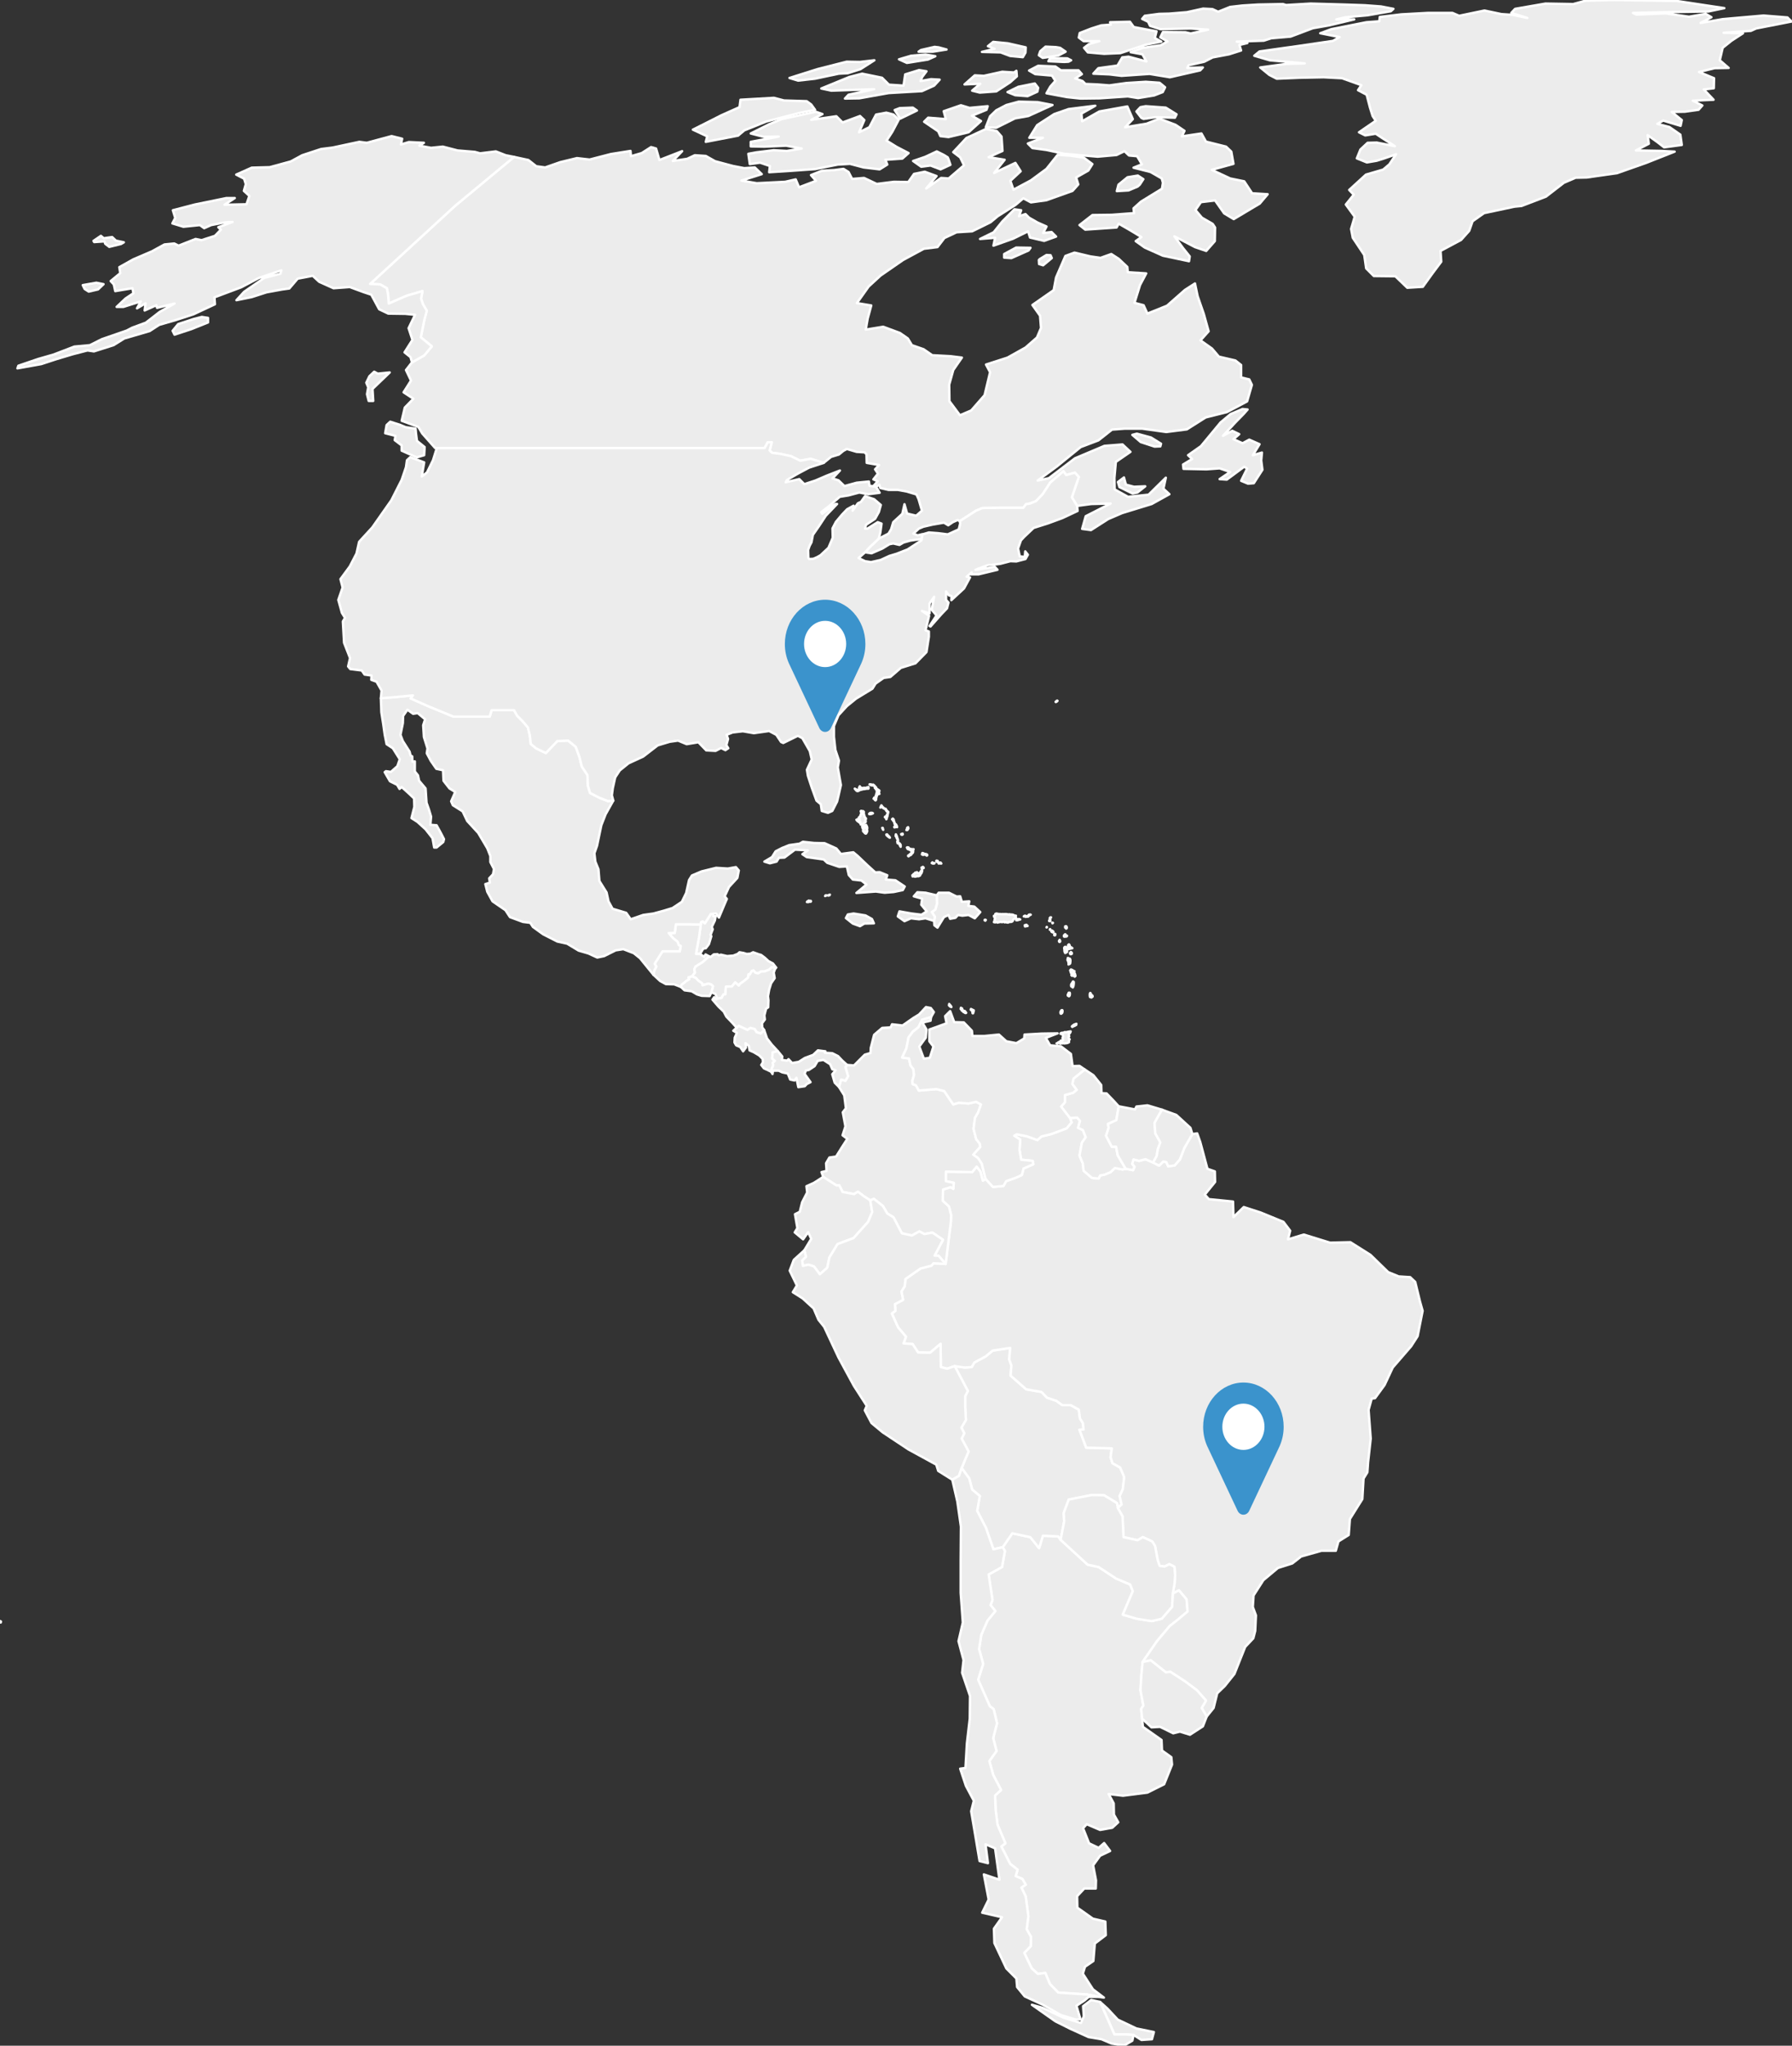 <?xml version="1.0" encoding="utf-8"?>
<!-- Generator: Adobe Illustrator 16.0.0, SVG Export Plug-In . SVG Version: 6.00 Build 0)  -->
<!DOCTYPE svg PUBLIC "-//W3C//DTD SVG 1.1//EN" "http://www.w3.org/Graphics/SVG/1.1/DTD/svg11.dtd">
<svg version="1.1" id="Layer_1" xmlns="http://www.w3.org/2000/svg" xmlns:xlink="http://www.w3.org/1999/xlink" x="0px" y="0px"
	 width="749.5px" height="855.2px" viewBox="0 0 749.5 855.2" enable-background="new 0 0 749.5 855.2" xml:space="preserve">
<rect x="0" y="0" width="749.5" height="855.2" fill="#333333" stroke="none"/>
<g>
	<g>
		<path fill="#ECECEC" stroke="#FFFFFF" stroke-linecap="round" stroke-linejoin="round" d="M474.1,850.7l-3-0.199h-5l-6-13.6
			l3.102,2.799l4.301,4.6l7.8,3.701l7.3,1.5l-0.8,3l-4.398,0.299L474.1,850.7z"/>
		<path fill="#ECECEC" stroke="#FFFFFF" stroke-linecap="round" stroke-linejoin="round" d="M443.6,643.7l11.302,10.398l4.601,1
			l7.3,4.803l5.899,2.5l1.101,2.799l-4.2,9.801l5.802,1.699l6.3,1l4.2-1l4.3-5l0.301-5.602l2.6-1.299l3.2,3.799l0.399,5.102
			l-4.199,3.5l-3.301,2.6l-5.3,6.301l-6,8.699l-0.5,5.201L477,706.6l1.199,6.4l-0.899,1.4l0.399,4.1l0.301,3.4l7.8,5.5l0.2,4.396
			l3.898,2.799l0.301,3.104l-3.301,8.201l-7,3.5l-10.199,1.299l-6-0.699l2.101,3.9l0.102,4.695l1.8,3.201l-2.5,2.299l-5.102,0.9
			l-5.6-2.4l-1.5,1.701l2.5,6.299l4,1.9l2.3-2l2.5,3.301l-4.2,2l-2.898,4l1.2,6.301l-0.102,3.398h-4.8l-3,3.201l0.1,4.799l6.5,4.602
			l5.2,1.199l0.2,5.699l-4.602,3.5l-0.601,7.301l-3.5,2.4l-0.899,2.898l4.199,6.5l4.602,3.5l-2.102-0.301l-4.898-1l-12.102-0.799
			l-3.5-3.6l-1.898-4.604l-3.102,0.4l-2.6-2.301l-3.101-6.5l2.698-2.801l0.102-3.898l-1.8-3.201l0.698-5.4l-1.1-8.299l-1.801-3.701
			l1.803-1.193l-1.4-2.4l-2.8-1.201l0.8-2.699l-3.1-2.398l-3.7-7.301l1.7-1.301l-3.301-7.801l-0.801-6.5l-0.199-5.699l2.5-2.301
			L415.398,742l-1.601-5.801l3-4.199l-1.399-5.4l1.602-6.199l-1.4-5.9l-1.6-1.201l-4.9-11.1l2.102-6.602l-1.7-6.197l0.898-5.9
			l2.602-6l3.3-4l-2-2.5l0.8-2.1l-1.6-10.701l5.6-3.102l1.2-6.697l-0.899-1.602l4-5.801l7.5,1.6l3.699,4.602l1.6-5.199l6.398,0.299
			L443.6,643.7z"/>
		<path fill="#ECECEC" stroke="#FFFFFF" stroke-linecap="round" stroke-linejoin="round" d="M292.8,398.8h-1.7l1.302-7.2l0.698-5.1
			l0.102-1l0.7-0.3l0.898,0.8l2.5-3.9l1.102-0.1l-0.102,1h1l-0.3,1.8l-1.301,2.7l0.398,1l-0.898,2.3l0.301,0.6l-1,3.3l-1.301,1.7
			l-1.102,0.197L292.8,398.8z"/>
		<path fill="#ECECEC" stroke="#FFFFFF" stroke-linecap="round" stroke-linejoin="round" d="M467.5,630.401l-0.301-2L461.8,625.1
			l-5.2-0.1l-9.6,1.9l-2.101,5.6l0.198,3.5l-1.5,7.699l-1-1.4L436.199,642l-1.602,5.199l-3.698-4.604l-7.5-1.6l-4,5.801l-3.899,0.9
			l-3.101-8.9l-3.7-7.201l1.101-6.195l-3.2-2.701l-1.198-4.604l-3.2-4.396l2.898-6.9l-2.898-5.398l1.101-2.199l-1.2-2.4L404,593.6
			l-0.3-5.398V583.6l1.101-2.1l-5.5-10.4l4.199,0.602l2.9-0.201l1.1-1.9l4.801-2.6l2.899-2.4l7.3-1.1l-0.399,4.801l0.899,2.5
			l-0.3,4.299l6.5,5.701l6.398,1.104l2.302,2.396l3.898,1.299l2.5,1.805h3.5l3.399,1.896l0.5,3.699l1.2,1.9l0.3,2.699l-1.699,0.1
			l2.8,7.5L465,605.5l-0.5,3.699l0.8,2.5l3.2,1.801l1.699,4l-0.602,5.1l-1.3,2.801l0.8,3.6L467.5,630.401z"/>
		<path fill="#ECECEC" stroke="#FFFFFF" stroke-linecap="round" stroke-linejoin="round" d="M470.8,488.6l3.102,0.602l0.6-1.4
			l-1-1.201l0.601-1.896l2.302,0.6l2.698-0.699l3.2,1.4l2.5,1.299l1.699-1.699l1.301,0.199l0.8,1.801l2.7-0.398l2.199-2.5
			l1.801-4.701l3.399-5.898l2-0.301l1.3,3.604l3,11.199l3.101,1.1l0.102,4.4l-4.3,5.301l1.698,1.896l10.102,1l0.2,6.5l4.3-4.199
			l7.101,2.303l9.5,3.896l2.8,3.699l-0.898,3.602l6.6-2l11,3.398l8.5-0.199l8.4,5.301l7.398,7.199l4.399,1.801l4.801,0.303l2.102,2
			l2,8.197l1.1,3.898l-2.1,10.602l-2.7,4.199l-7.7,8.9L579.1,579l-4,5.5L573.7,584.7l-1.3,4.701l0.897,12l-1.1,9.898l-0.301,4.199
			l-1.601,2.6l-0.5,8.602l-5.2,8.301l-0.5,6.699l-4.3,2.701l-1.101,3.898h-6l-8.5,2.4l-3.7,2.896l-6,1.9l-6.1,5.1l-4.102,6.4
			l-0.301,4.799l1.301,3.5l-0.301,6.5l-0.8,3.104l-3.399,3.6l-4.5,11.301l-4,5l-3.2,3.102l-1.5,6.1l-2.898,3.6l-2.102-3.6l1.802-3.1
			l-3.802-4.303l-4.8-3.6l-6.301-4.1L487.6,699.1l-6.3-5l-3.398,0.699l6-8.699l5.3-6.301l3.3-2.6l4.2-3.5l-0.4-5.102l-3.2-3.801
			l-2.601,1.301l0.7-3.697l0.3-3.803l-0.3-3.6l-2.102-1.1l-2,1l-2.101-0.301l-0.8-2.4l-1.102-5.9l-1.198-1.896l-3.9-1.803
			l-2.198,1.303l-5.898-1.305l-0.4-8.695l-2-3.5l1.601-1.4l-0.8-3.6l1.3-2.805l0.602-5.1l-1.7-4l-3.2-1.799l-0.8-2.5l0.5-3.701
			l-10.7-0.299l-2.8-7.5l1.7-0.1l-0.301-2.701l-1.199-1.9l-0.5-3.699l-3.4-1.896h-3.5l-2.5-1.805l-3.897-1.299l-2.302-2.396
			l-6.398-1.104l-6.5-5.701l0.3-4.299l-0.899-2.5l0.399-4.801l-7.3,1.1l-2.9,2.4l-4.8,2.6l-1.1,1.9l-2.9,0.201l-4.2-0.6l-3.199,1.1
			l-2.601-0.701l-0.1-9.699l-4.4,3.699l-5-0.1l-2.3-3.5l-3.8-0.299l1-2.803l-3.302-3.898l-2.601-5.799l1.5-1.102l-0.2-2.801
			l3.4-1.799l-0.7-3.5l1.399-2.201l0.301-3l6.3-4.4l4.601-1.197l0.802-1l5.1,0.299l2.2-17.602l0.1-2.799l-0.898-3.602l-2.602-2.398
			l0.102-4.701l3.199-1l1.102,0.701l0.199-2.5l-3.301-0.701v-4l11,0.201l1.899-2.301l1.601,2.1l1,3.803l1.102-0.803l3.1,3.4l4.4-0.4
			l1.1-2l4.2-1.5l2.399-1.1l0.699-2.699l4.102-1.801l-0.301-1.4l-4.801-0.5l-0.699-4.1l0.301-4.301l-2.5-1.602l1.1-0.6l4.103,0.799
			l4.5,1.602l1.698-1.5l4.102-1l6.398-2.398l2.102-2.5l-0.7-1.801l3-0.199l1.2,1.398l-0.8,2.898l2,0.9l1.198,3l-1.601,2.301
			l-1,5.398l1.399,3.301l0.301,3l3.5,3l2.8,0.301l0.601-1.301l1.802-0.301l2.6-1.1l1.8-1.701l3.2,0.602L470.8,488.6z"/>
		<path fill="#ECECEC" stroke="#FFFFFF" stroke-linecap="round" stroke-linejoin="round" d="M470.9,202.6l3.398,0.9l4.7-0.2
			l-3.301,2.6l-2,0.4l-5.5-2.7l-0.602-2.1l2.5-1.9L470.9,202.6z"/>
		<path fill="#ECECEC" stroke="#FFFFFF" stroke-linecap="round" stroke-linejoin="round" d="M485.3,186.6l-2.398,0.1l-5.802-1.9
			l-3.5-3l1.9-0.5l5.899,1.6l4.198,2.6L485.3,186.6z"/>
		<path fill="#ECECEC" stroke="#FFFFFF" stroke-linecap="round" stroke-linejoin="round" d="M177.4,190.3l-3.102,0.9l-6.3-2.8v-2.2
			l-2.9-2.2l0.302-1.8l-4.302-1.1l0.602-3.4l1.5-1.4l4.101,1.3l2.399,1l4.101,0.6l0.2,2.2l0.399,2.9l3.198,2.6L177.4,190.3z"/>
		<path fill="#ECECEC" stroke="#FFFFFF" stroke-linecap="round" stroke-linejoin="round" d="M516.5,176.8l-5,5.4l3.899-2.1
			l2.898,1.4l-2.398,2.1l3.8,1.7l2.801-1.5l4.3,1.9l-2.8,4.6l3.8-1.1l-0.3,3.3l0.5,3.9l-3.6,5.6l-2.4,0.2l-2.9-1.2l2.5-5.1
			l-1.198-0.8l-7.302,5.4l-3-0.2l4.4-3l-4.4-1.5l-5.5,0.4L495,196l-0.2-1.8l3.8-2.3l-1.698-1.6l5.398-3.8l8.2-9.9l4.199-3.5l5-2.1
			l2.101,0.2l-1.5,1.7L516.5,176.8z"/>
		<path fill="#ECECEC" stroke="#FFFFFF" stroke-linecap="round" stroke-linejoin="round" d="M156.5,155.4l1.5,0.8l5-0.5l-7.2,6.9
			l0.3,5H154.2l-0.699-2.8l0.5-2.9L153.2,160l1.301-2.7L156.5,155.4z"/>
		<path fill="#ECECEC" stroke="#FFFFFF" stroke-linecap="round" stroke-linejoin="round" d="M439.9,107.9l-3.602,3l-1.7-0.5
			l-0.1-1.7l0.399-0.4l2.8-1.7l1.7,0.1L439.9,107.9z"/>
		<path fill="#ECECEC" stroke="#FFFFFF" stroke-linecap="round" stroke-linejoin="round" d="M430.199,104.7L423,107.9l-3-0.2v-1.5
			l5-2.7l6,0.1L430.199,104.7z"/>
		<path fill="#ECECEC" stroke="#FFFFFF" stroke-linecap="round" stroke-linejoin="round" d="M427.1,87.9l-0.898,2.5l2.7-0.9l1.5,1.5
			l3.5,2l3.8,1.7l-1.399,2.7l3.5-0.4l1.899,1.9l-5,1.8l-5.899-1.4l-0.8-2.6l-6.301,3.1l-8.199,2.9l0.699-3.3l-6.3,0.5l5.698-2.8
			l3.602-4.5l5.101-5.1L427.1,87.9z"/>
		<path fill="#ECECEC" stroke="#FFFFFF" stroke-linecap="round" stroke-linejoin="round" d="M472,79.6l-4.9,0.3l0.7-2.7l3.8-3.1
			l4.302-0.7l2.3,1.5l-1.5,2.3l-0.9,0.8L472,79.6z"/>
		<path fill="#ECECEC" stroke="#FFFFFF" stroke-linecap="round" stroke-linejoin="round" d="M397.5,68.9l-4.101,1.9l-4.2-1.6
			l-3.899,0.5l-3.398-2.4l5-1.7l4.898-2.3l3,1.5l1.602,1l0.398,1L397.5,68.9z"/>
		<path fill="#ECECEC" stroke="#FFFFFF" stroke-linecap="round" stroke-linejoin="round" d="M450.5,211.5l-2.2-3.6l2.899-8.5
			l-1.602-1.8l-3.698,1l-1.102-1.6l-5.5,4.7l-3.2,4.9l-2.8,2.9l-2.5,1l-1.7,0.3l-1.1,1.5h-9.301l-7.801,0.1l-2.699,1.1l-6.801,4.4
			v-0.1l-0.898-0.4l-2,0.9l-1.9,1.3l-1.8-1.1l-4.7,0.8l-3.898,0.9L384.3,221l-2.3,2.1l1.8,0.7l1.7-0.4h0.3l-0.3,1.9l-4.801,0.7
			l-2.8,0.8l-1.7,1l-2.602-0.6l-1.6,0.3l-2.9,1.8l-4.6,2l-2.7-0.4l2-2.2l3.7-3.5l4.1-2.1l1.102-1.8l0.898-3l3.802-3.5l0.898-4
			l1.102,3.9l3.8,0.9l2.398-2.1l-1.398-4.8l-0.899-2l-4-1.2l-3.8-0.7h-3.9L368.2,204l-0.399-1.4l-1.398,0.9l-1.2-0.2l1.898-2.1
			l-1.8-0.8l1.899-2.4l-1.2-1.8l1.699-1.8l-5.199-0.9l-0.102-3.6l-0.801-0.8l-3.3-0.2l-4.101-1.2l-1.5,0.8l-1.8,1.5l-3.302,1
			l-3.1,2.5l-5.4-1.7l-4.398,0.8l-3.899-1.9l-4.601-1l-3.3-0.4l-1-1l0.898-3.4h-1.7l-1.3,2.4h-10.2h-17h-16.8h-14.898h-14.802
			h-14.698h-15.102h-4.8h-14.7h-14.101H182l-5.4-6.1l-1.6-2.7l-7-2.6l1.3-5.5l3.602-3.7L168.8,164l3.102-4.9l-2.102-4.4l2.5-3.2
			l5.102-2.9l3.198-3.8L176,141l1.399-6.9l1.101-4.2l-1.601-2.7l-0.802-2.4l0.602-3.1l-6.5,1.9l-7.602,3.3l-0.3-3.8l-0.5-2.6
			l-2.8-1.6l-4.2-0.2L190.4,86L215,65.6l6,1.3l3.3,2.6L228,70l6.3-2.2l7-1.7l5.3,0.6l8.9-2.3l8.199-1.3l0.2,2.2l4.5-1.3l3.898-2.5
			l2.102,0.6l1.398,4.8l9.5-3.7l-3.898,4.1l6-0.9l3.198-1.5l4.602,0.3l3.898,2.2l7.5,2l4.7,0.9l4.399-0.3l2.898,2.8l-8.5,2.7
			l6.4,1.1L328.4,76l4.398-1l1.399,3.3l7.101-2.7l-2.101-2.4l4.5-1.8l5.2-0.3l3.898-0.5l2.102,1.3l1.5,2.9l5-0.4l5.3,2.5l7.2-0.9
			l6,0.1l2.398-3.4l4.5-0.9l4.899,1.8l-4.3,5.2l6.198-4.4l3.2,0.2l6.399-5.5l-1.602-3.3l-2.898-2.2l5.5-5.9l8.199-3.8l4.5,0.9l2,2.3
			l0.399,6l-5.8,2.6l6.699,1.1l-4.399,5.5l8.899-4.2l2.199,3.5l-4.301,4l1.301,3.7l7.301-3.9l6.5-4.8l4.699-5.9l5.5,0.4l5.399,0.8
			l3.601,2.7l-1.699,2.7l-5.102,2.9l0.9,2.9l-2.4,2.7l-10.898,3.9l-6.5,0.9L428,82.9l-3.301,2.8l-7.399,4.7l-3,2.5l-7.7,3.8
			l-6.5,0.4l-5.1,2.4l-2.9,3.8L386.4,104l-8.7,4.7l-9.399,6.5l-5,4.6l-4.898,6.9l6,1l-1.5,5.5l-0.801,4.6l7.301-1.2l7,2.6l3.3,2.3
			l1.7,2.8l4.898,1.7l3.602,2.5l7.601,0.4l4.8,0.6l-3.601,5.2L397,160.8l0.1,6.9l4.4,5.9l4.699-2l5.601-6.4l2.3-9.6l-1.698-3.2
			l9-2.9l7.5-4.2l4.8-4.2l1.7-4L435,132l-3.2-4.5l8.899-6.2l1-5.3l3.898-9l3.802-1.4l6.698,1.6l4.2,0.6l4.5-1.6l3.102,2l3.601,3.4
			l0.199,2.2l7.7,0.5l-2.602,4.9l-2.3,7.4l3.8,1l1.602,3.5l8.198-3.3l7.5-6.6l4.2-2.7l1.102,5.3l2.601,7.5l2,7.2l-3.4,3.8l4.802,3.4
			l2.898,3.4l6.899,1.6l2.398,1.9v5.2l3.4,0.8l1.1,2.3l-2,6.9l-4.3,2.3l-4.2,2.2l-8.8,2.2l-7.898,5l-8.602,1.1l-10.101-1.4h-7.301
			l-5.301,0.4l-5.699,4.5L452,186.9l-10.101,8.2L434,200.9l4.699-1l10.898-8.3l12.302-5.2l7.601-0.6l3.3,3.1l-6.101,4.2l-0.602,6.7
			l0.102,4.8l5.601,3.1l8.602-0.9l7.198-7.1l-1,4.6l2.5,2.3l-7.398,4.1l-12.399,3.8l-5.8,2.5l-7.2,4.6l-3.7-0.5l1.5-5.3l10.4-5.3
			l-8.101,0.2L450.5,211.5z"/>
		<path fill="#ECECEC" stroke="#FFFFFF" stroke-linecap="round" stroke-linejoin="round" d="M344,47.7l-4.7,2.4l10.5-1.5l2.602,2.6
			l7.3-2.7l1.801,1.7l-2.2,5.1l4.3-2.1l2.802-5.3l4.3-0.8l3,0.8l2.2,2.1l-2.7,5.1l-2.399,3.7l4.2,2.6l5,2.6l-2.601,2.3l-7.102,0.5
			l0.8,2l-3.198,2l-6.7-0.8l-5.699-1.5l-5.101,0.3l-9.5,1.9l-11.302,0.8l-7.898,0.5L322,69.4l-4.1-1.4l-4.302,0.6l-0.6-4.3l3.3-0.6
			l7.3-0.9l5.5,0.3l6.2-1l-6.5-1.2l-9.101,0.4L314,61.2v-1.9l11.699-2.2l-6.3,0.1L314,55.8l7.8-3.9l5.2-2.1l14.199-3.1L344,47.7z"/>
		<path fill="#ECECEC" stroke="#FFFFFF" stroke-linecap="round" stroke-linejoin="round" d="M383.5,46.2l-7,3.4l-2.301-3.6
			l2.101-0.8l5.5-0.2L383.5,46.2z"/>
		<path fill="#ECECEC" stroke="#FFFFFF" stroke-linecap="round" stroke-linejoin="round" d="M492.1,47.8l-0.698,1.4l-4.102-0.1
			l-4.101-0.1l-4.899,0.7l-0.898-0.4l-2.102-2.7l1.7-1.8l2.199-0.4l8.398,0.6L492.1,47.8z"/>
		<path fill="#ECECEC" stroke="#FFFFFF" stroke-linecap="round" stroke-linejoin="round" d="M452.3,47.5l0.3,3.2l7.2-4.1l11.7-2.1
			l2.3,5.3l-3.2,3.4l9-1.5l5.302-2.1l6.8,2.6l3.7,2.5L494.3,57l8.2-1.2l1.899,3.4l8.398,2.1l2.2,2.1l0.898,5.1l-9.101,2.5l7.7,3.6
			l5.898,1.2l3.301,5l6.5,0.4l-3.301,3.9L516,91.6l-4-2.4l-3.801-5.4l-5.899,0.7l-2.3,3.3l2.699,3.2l4.5,2.6l1,1.5l-0.102,5.7
			l-3.6,4.1l-4.7-1.6l-8.601-4.5l3.601,4.9l2.8,3.5l-0.3,2l-10.898-2.3l-7.602-3.4l-3.8-2.7l2.398-1.7l-4.801-2.9l-4.699-2.7
			L467,95.1L453.9,96l-2.399-1.9l5.399-4.2l8.1-0.1l9.3-0.7l-0.2-2l3.102-2.8l8.8-5.4l0.399-2.5l-0.5-1.8l-4.7-2.7l-7.102-1.8
			l3.5-1.4l-2-3.4L472.2,65l-1.899-1.8l-3.3,1.6l-7.9,0.7l-14-1.2l-7.398-1.6l-5.899-0.8l-1.898-1.9l6.3-2.4H430.5l3.3-5.3
			l7.102-4.6l6-2.1l11.198-1.4L452.3,47.5z"/>
		<path fill="#ECECEC" stroke="#FFFFFF" stroke-linecap="round" stroke-linejoin="round" d="M401.9,44l3.601,1.1l7.6-0.7l-0.5,1.5
			l-6.1,2.5l3.8,2.2l-5.2,4.7l-8.398,2l-3.399-0.4l-0.898-2l-5.899-4l1.699-1.7l7.399,0.6l-0.899-3.3L401.9,44z"/>
		<path fill="#ECECEC" stroke="#FFFFFF" stroke-linecap="round" stroke-linejoin="round" d="M424.5,49.5l-7.801,3.9l-4.399-0.2
			l1.8-4.6l2.602-2.5l4.2-2.2l5.198-1.4l7.9,0.2l6.199,1.2l-10.102,4.6L424.5,49.5z"/>
		<path fill="#ECECEC" stroke="#FFFFFF" stroke-linecap="round" stroke-linejoin="round" d="M308.699,56.7l-13.5,2.6L295.8,57
			l-6-2.8l4.399-2.2l7.5-3.8l7.601-3.4l0.399-3.1l14-0.8l4.2,1.1l9.5,0.3l1.898,1.4l1.602,2.2l-6.5,1.3L320.5,50.8l-9.2,3.7
			L308.699,56.7z"/>
		<path fill="#ECECEC" stroke="#FFFFFF" stroke-linecap="round" stroke-linejoin="round" d="M433.9,38.3l-4.102,1.9l-5.2-0.4
			l-3.198-1.3l4.5-2.2l6.898-1.4l1.399,1.8L433.9,38.3z"/>
		<path fill="#ECECEC" stroke="#FFFFFF" stroke-linecap="round" stroke-linejoin="round" d="M425.1,29.6l0.2,2.3l-2.8,2.5
			l-5.801,3.8l-6.899,0.5l-3.2-0.8L410,35l-6.601,0.3l4.3-3.8l3.801,0.2l7.699-1.7l4.898,0.3L425.1,29.6z"/>
		<path fill="#ECECEC" stroke="#FFFFFF" stroke-linecap="round" stroke-linejoin="round" d="M385.699,32.2L385,33.9l4.399-0.8
			L393,33.3l-2.301,2.5l-5.102,2.3l-13.898,0.8l-12.3,2.2l-6,0.1l1.5-1.6l10.698-2.3l-17.898,0.6L343.5,37l11.699-4.8l5.398-1.4
			l8.302,1.7l2.898,2.9l6.102,0.4l0.698-4.7l5.802-1.8l3.101,0.5L385.699,32.2z"/>
		<path fill="#ECECEC" stroke="#FFFFFF" stroke-linecap="round" stroke-linejoin="round" d="M441.4,27.8l2.3,1.6h7.398l1.4,1.6
			l-2.801,1.8l3.101,1.1l1.2,1.2l4.899,0.2L464,35.7l7.1-1l8.102-0.5l5.8,0.4l2.3,1.9l-1,2l-3.601,1.4L476,41l-4.301-0.7l-11.8,0.8
			l-8,0.1l-5.602-0.6l-8.601-1.6l1.601-2.8l2.102-2.4L440,31.6l-7-0.6l-2.601-1.5l3.8-2L441.4,27.8z"/>
		<path fill="#ECECEC" stroke="#FFFFFF" stroke-linecap="round" stroke-linejoin="round" d="M365.699,25.2l-5.8,3.7l-5.302,1.7
			l-3.8,0.2l-9.898,2.1l-7.102,0.8l-3.601-1.1l11.699-3.7l12.199-3.1l5.5,0.1L365.699,25.2z"/>
		<path fill="#ECECEC" stroke="#FFFFFF" stroke-linecap="round" stroke-linejoin="round" d="M446.9,25.8l-1.802,0.1l-6.6-0.3
			l0.699-1.3l7.2,0.1L448,25.2L446.9,25.8z"/>
		<path fill="#ECECEC" stroke="#FFFFFF" stroke-linecap="round" stroke-linejoin="round" d="M388.1,24.9l-8.8,1.4l-3.3-1.5l5.1-1.5
			l6-0.5l4.102,0.7L388.1,24.9z"/>
		<path fill="#ECECEC" stroke="#FFFFFF" stroke-linecap="round" stroke-linejoin="round" d="M395.9,20.7l-5.7,0.9h-6l1-0.7l5.7-1.3
			l1.698,0.2L395.9,20.7z"/>
		<path fill="#ECECEC" stroke="#FFFFFF" stroke-linecap="round" stroke-linejoin="round" d="M442.699,23.2l-6.602,1l-1.6-1.1
			l0.6-1.7l2.2-1.9l4.399,0.2l1.699,0.3l2.301,1.6L442.699,23.2z"/>
		<path fill="#ECECEC" stroke="#FFFFFF" stroke-linecap="round" stroke-linejoin="round" d="M428.9,22l-1.102,1.9l-5.3-0.5l-4-1.5
			l-7.801-0.2L416,20.4l-2.801-1.1l2.2-1.8l6.101,0.6l7.5,1.7L428.9,22z"/>
		<path fill="#ECECEC" stroke="#FFFFFF" stroke-linecap="round" stroke-linejoin="round" d="M483,15.9l2.699,1.5l-6.5,1.3
			l-10.602,3.5l-6.8,0.3l-6.8-0.6L453.4,20l2.101-1.6l4.3-1.2H453.2l-2-1.5l0.398-1.9l4.9-1.9l4.1-1.3l4-0.3l-0.3-1l8.3-0.2
			l1.602,2.2l4.7,0.9l4.8,0.9L483,15.9z"/>
		<path fill="#ECECEC" stroke="#FFFFFF" stroke-linecap="round" stroke-linejoin="round" d="M562.199,1.9l8.7,0.3l6.698,0.5l5.2,1
			l-1.101,1l-9.801,1.7l-9,0.8l-4,0.9h7.5l-10.5,2.5l-6.801,1.2l-9.3,3.5l-8.101,0.7l-3.102,1l-11.3,0.4l4.399,0.6l-3.301,0.8
			l0.699,2.3l-5,1.6l-6.898,1.3l-3.5,1.8l-6.602,1.5l-0.5,1.1l6.5-0.2l-1.1,1.2l-12.7,2.9l-8.5-1.4l-11.7,0.8l-5-0.6l-6.8-0.3
			l2.101-2.3l8-1.1l2-3.4L472,23.7l7.5,2l-1.7-3l-4.898-0.9l5-1.8l7.601-1.1l2.8-1.6l-3-1.7l1.102-2.2l9.398,0.1L498,14l7.3-1.6
			l-7.3-0.5l-12.6,0.3l-4.4-1.4l-0.801-1.7l-2.5-1.2l1.101-1.3l6-0.8l4.2-0.1l7.399-0.6l6.8-1.5l3.898,0.2l2.4,1.1l5-2l5.199-0.6
			l6.5-0.4l10.398-0.2l1.301,0.4l10.301-0.6l7,0.2L562.199,1.9z"/>
		<path fill="#ECECEC" stroke="#FFFFFF" stroke-linecap="round" stroke-linejoin="round" d="M389.4,425.2l-3.7,1.1L384.1,429.5
			l-2.3,1.799l-1.8,2.4l-0.9,4.6l-1.8,3.801l2.899,0.4l0.601,2.9l1.2,1.5l0.3,2.5l-0.7,2.396l0.102,1.4l1.398,0.5l1.2,2.199
			l7.3-0.602l3.302,0.801l3.8,5.602L401,461l4.1,0.299l3.2-0.699l2,1.102l-1.2,3.398l-1.3,2.199l-0.601,4.602l1.101,4.301l1.5,1.898
			l0.2,1.4l-2.9,3.199l2,1.396l1.5,2.305l1.602,6.396l-1.102,0.799l-1-3.799l-1.6-2.1l-1.9,2.299l-11-0.199v4l3.302,0.699l-0.2,2.5
			l-1.102-0.699l-3.198,1l-0.102,4.699l2.602,2.4l0.898,3.6l-0.101,2.801l-2.199,17.604l-2.9-3.4l-1.698-0.1l3.5-6.604l-4.4-3
			l-3.4,0.604l-2.101-1.104l-3.102,1.699l-4.198-0.9l-3.5-6.697l-2.602-1.602l-1.8-3.1l-3.8-3l-1.5,0.6l-2.4-1.5l-2.8-2.1l-1.601,1
			l-4.8-0.9L351,495.5l-1.102,0.1l-5.601-3.6l-0.7-2l2.102-0.5l-0.199-3.201l1.398-2.398l2.801-0.4l2.5-4l2.199-3.4l-2-1.5
			l1.199-3.695l-1.1-5.9l1.3-1.701l-0.7-5.398l-2.199-3.5l0.899-3.102l1.8,0.5l1.102-1.898l-1.102-3.801l0.7-0.898l2.899,0.199
			l4.5-4.5l2.398-0.699l0.102-2.102l1.398-5.5l3.4-2.898l3.5-0.201l0.6-1.299l4.4,0.5l4.6-3.201l2.302-1.399l2.898-3.101l2,0.4
			l1.3,1.698L389.4,425.2z"/>
		<path fill="#ECECEC" stroke="#FFFFFF" stroke-linecap="round" stroke-linejoin="round" d="M319.6,430.6l1.2,3.5l2,2.602l2.5,2.699
			l-2.2,0.6l-0.1,2.6l1.1,0.9l-0.898,0.801l0.2,1.104l-0.602,1.299l-0.3,1.301l-3-1.4l-1.1-1.402l0.698-1.102L319,442.7l-1.5-1.5
			l-2.2-1.299l-1.8-0.803l-0.301-1.898l-1.399-1.1l0.2,1.801l-1.2,1.6l-1.2-1.799L307.9,437l-0.7-1.199l0.101-2l0.899-2l-1.5-0.898
			l1.398-1.303l0.9-0.799l3.6,1.699l1.302-0.799l1.8,0.5l0.801,1.299l1.699,0.5L319.6,430.6z"/>
		<path fill="#ECECEC" stroke="#FFFFFF" stroke-linecap="round" stroke-linejoin="round" d="M349.8,354.7l1.899,2.3l5.2-0.7l1.8,1.5
			l4.2,4l3.198,2.9l1.802-0.1l3.198,1.3l-0.6,1.8l4,0.3l3.898,2.6l-0.801,1.5l-3.8,0.8l-3.8,0.3l-3.7-0.5l-8.101,0.6l4.199-3.5
			l-2.101-1.7l-3.601-0.4L355,365.8l-0.801-3.6L351,362.4l-5-1.7l-1.5-1.4l-7.101-1l-1.802-1.2l2.302-1.6l-5.399-0.3l-4.4,3.3
			l-2.3,0.1l-1,1.6l-2.8,0.7l-2.301-0.7l3.2-1.9l1.5-2.4l2.698-1.4l3-1.2l4.302-0.6l1.398-0.8l4.7,0.5l4.398,0.1L349.8,354.7z"/>
		<path fill="#ECECEC" stroke="#FFFFFF" stroke-linecap="round" stroke-linejoin="round" d="M390.699,385l0.301-1.8l-1.301-1.9
			l1.5-1.1l0.7-2.5l-0.102-3.4l0.8-1.1h4.302l3.198,1.6l1.5-0.1l0.7,2.3l3.102-0.2L405,378.7l2.5,0.3l2.5,2.3l-2.301,2.6l-2.602-1.4
			l-2.6,0.3l-1.801-0.3l-1.102,1.2l-2.199,0.4l-0.699-1.6l-1.899,0.9l-2.7,4.4l-1.3-1L390.699,385z"/>
		<path fill="#ECECEC" stroke="#FFFFFF" stroke-linecap="round" stroke-linejoin="round" d="M364,501.799l0.8,4.9l-1.7,4.1
			L357,517.6l-6.7,2.5l-3.398,5.602L346,530l-3.1,2.701l-2.5-3.301l-2.302-0.699l-2.3,0.5l-0.3-2.301l1.6-1.5l-0.698-2.699
			l2.898-4.801L338,515.1l-2.101,3l-3.5-2.898l1.101-1.801l-1-5.801l2-1l1-4l2.1-4.1l-0.3-2.6l3.102-1.4l3.898-2.5l5.602,3.6
			l1.1-0.1l1.4,2.799l4.8,0.9l1.601-1l2.8,2.1L364,501.799z"/>
		<path fill="#ECECEC" stroke="#FFFFFF" stroke-linecap="round" stroke-linejoin="round" d="M701.3,0.4l19.899,3L714.5,4.8l-13,0.2
			L683,5.4l1.399,0.7l12.3-0.5l9.7,1.4l7-1.2l2.398,1.4l-4.5,2.4l9.2-1.6l17.1-1.5l10,0.8l1.7,1.7l-14.8,2.9l-2.2,1l-11.398,0.8
			L729,13.9l-4.9,3.2l-3.6,2.9l-1.2,5.2l3.7,3.2l-5.9,0.1l-6.5,1.6l6.302,2.6l-0.102,4.2l-4.2,0.5l4.102,4.3l-8.7,0.4l4,2l-1.6,1.8
			l-5.7,0.8l-5.5,0.1l4.2,3.4l-0.5,2.4l-7.302-2.2l-2.398,1.4l5,1.3l4.601,3.2l0.602,4.3l-7.4,1l-2.699-2.1l-4.2-3l0.5,3.6
			l-5.398,2.8l10.7,0.2l5.5,0.3l-11.9,4.7l-12.2,4.3L663.6,74.2l-4.601,0.1l-4.899,2.1l-7.5,5.8L636.4,86.1l-3,0.3l-6.102,1.3
			l-6.6,1.4l-4.801,3.4l-1.399,4l-3.399,3.8l-8.601,4.6l0.3,4.5l-3.6,4.8l-4.102,5.7l-6.5,0.4l-5-4.8l-9-0.1l-3.199-3.2l-0.801-5.6
			l-4.8-7.2l-0.7-3.7l1.5-5.1l-3.699-5.1l3.301-4.1l-1.9-2l7-6.4l7.2-2.1l2.601-2.2l2.801-4.2l-5.5,1.9l-2.602,0.8l-4.1,0.7
			l-4.2-1.7l1.5-3.7l3-2.8l3.8-0.1l7.602,1.5l-5.301-3.4l-2.699-1.8l-4.4,0.7l-2.601-1.3l7-4.8l-1.301-2l-1.101-3.5l-1.399-5.4
			l-3.601-1.9l1.398-2.1l-8.1-2.9l-7.7-0.4l-10.101,0.2l-9.5,0.4l-3.102-1.6l-3.8-3.1l11-1.5l7.602-0.2l-14.602-1.3l-6.5-1.9
			l2.2-1.8l15.699-2.2l15-2.2l2.801-1.6l-8.101-1.6l4.601-1.7l14.699-2.9l5.398-0.4l0.2-1.8l9-1.1l11-0.6h10.4l2.8,1.2l10.6-2.2
			l7.102,1.5l4.601,0.3l6.2,1.3l-6.7-2.1l1.602-1.7l12.698-2.2l11.602,0.2l5.101-1.4l11.9-0.3L701.3,0.4z"/>
		<path fill="#ECECEC" stroke="#FFFFFF" stroke-linecap="round" stroke-linejoin="round" d="M293.1,386.5l-0.698,5.1l-1.302,7.2h1.7
			l1.7,1.2l0.6-1l1.5,0.8l-2.8,2.5l-2.898,1.8l-0.5,1.2l0.3,1.3l-1.3,1.603L288,408.6l0.3,0.803l-1.2,0.697l-2,1.603l-0.3,0.897
			l-2.8-1.1l-3.5-0.1l-2.4-1.303l-2.8-2.6l0.399-1.9l0.801-1.5l-0.7-1.197l3.3-5.2h7.2l0.399-2.2l-0.8-0.4l-0.5-1.398l-1.899-1.5
			l-1.801-2.1l2.5-0.1l0.5-3.6h5.2L293.1,386.5z"/>
		<path fill="#ECECEC" stroke="#FFFFFF" stroke-linecap="round" stroke-linejoin="round" d="M467.9,462.5l-1,5.799l-3.5,1.602
			l0.3,1.5l-1.102,3.398l2.4,4.602h1.8l0.7,3.6l3.3,5.6l-1.3,0.305l-3.2-0.604L464.5,490l-2.601,1.1l-1.802,0.303l-0.6,1.299
			l-2.801-0.299l-3.5-3l-0.301-3L451.5,483.1l1-5.398l1.6-2.301l-1.198-3l-2-0.9l0.8-2.9l-1.2-1.398l-3,0.201l-3.7-4.805
			l1.602-1.799v-3l3.5-1l1.398-1.201l-1.8-2.396l0.5-2.299l4.699-3.805l3.601,2.4l3.3,4.1l0.102,3.4l2.101,0.1l3,3.104L467.9,462.5z
			"/>
		<path fill="#ECECEC" stroke="#FFFFFF" stroke-linecap="round" stroke-linejoin="round" d="M324.6,404.5l-1.898-0.1l-0.9,0.898
			l-2,0.8h-1.4l-1.302,0.803l-1.101-0.2l-0.899-1l-0.601,0.2l-0.899,1.5l-0.5-0.103l-0.198,1.4l-2.102,1.7l-1.2,0.8l-0.601,0.8
			l-1.5-1.3l-1.399,1.7h-1.199l-1.301,0.1l-0.199,3.2h-0.801l-0.8,1.5l-1.801,0.3l-0.8-2l-1.7-0.6l0.7-2.603l-0.7-0.7L296.3,411.2
			l-2.5,0.7l-0.101-0.803l-1.602-1.1l-1.101-1.2l-1.602-0.6l1.302-1.603l-0.302-1.3l0.5-1.2l2.9-1.8l2.8-2.5l0.602,0.3l1.3-1.1
			l1.601-0.102l0.5,0.5l0.899-0.301l2.601,0.603l2.602-0.2l1.8-0.7l0.801-0.7l1.699,0.301l1.301,0.399l1.5-0.1l1.199-0.603l2.5,0.9
			l0.801,0.2l1.601,1.198l1.5,1.399l1.899,1L324.6,404.5z"/>
		<path fill="#ECECEC" stroke="#FFFFFF" stroke-linecap="round" stroke-linejoin="round" d="M391.8,374.3l0.102,3.4l-0.7,2.5
			l-1.5,1.1l1.3,1.9l-0.3,1.8l-3.602-1.1l-2.698,0.4l-3.4-0.4l-2.699,1.2l-2.801-2l0.7-2.1l5.101,0.9l4.102,0.5l2.198-1.4l-2.3-2.8
			l0.399-2.5l-3.5-1l1.5-1.7l3.398,0.2L391.8,374.3z"/>
		<path fill="#ECECEC" stroke="#FFFFFF" stroke-linecap="round" stroke-linejoin="round" d="M361.5,386.1l-1.801,1.1l-3-1.1
			l-2.899-2.3l0.8-1.5l2.4-0.4l1.3,0.2l3.7,0.6l2.699,1.5l0.801,1.8L361.5,386.1z"/>
		<path fill="#ECECEC" stroke="#FFFFFF" stroke-linecap="round" stroke-linejoin="round" d="M254.3,334.9l2.2-0.2l-3.2,5.7l-1.8,4.6
			l-1.801,8.6l-1.102,3.1l0.4,3.5l1.3,3.2l0.399,4.9l3,4.8l0.8,3.7l1.7,3.1l5.699,1.7l1.899,2.7l5.2-1.8l4.3-0.6l4.399-1.2
			l3.601-1.1l3.899-2.6l1.8-3.7l1.2-5.4l1.198-1.9l4-1.7l6.103-1.5l4.897,0.3l3.4-0.6l1.2,1.4L308.4,367l-3.5,3.8l-1.802,3.9
			l0.9,1.1l-1.2,2.8l-2.101,5l-1.2-1.7l-1.1,0.1l-1.102,0.1l-2.5,3.9l-0.898-0.8l-0.7,0.3l-0.102,1l-5.2-0.1h-5.198l-0.5,3.6
			l-2.5,0.1l1.8,2.1l1.898,1.5l0.5,1.398l0.802,0.4l-0.399,2.2h-7.2l-3.3,5.2l0.699,1.197l-0.8,1.5l-0.399,1.9l-5.601-6.9
			l-2.602-2.1l-4.398-1.7l-3.2,0.5l-4.8,2.4l-2.899,0.6l-3.7-1.7l-4.101-1.197l-4.8-2.9l-4.102-0.9l-5.898-3l-4.302-3.1l-1.1-1.7
			l-3.101-0.4l-5.399-2l-1.9-2.9l-5.398-3.7l-2.199-4l-0.801-3.2l1.898-0.6l-0.3-1.8l1.602-1.7l0.398-2.2l-1.5-2.9v-2.5l-1.3-3.3
			l-3.801-6.4l-4.601-5l-1.899-4l-4.101-2.6l-0.699-1.6l1.699-3.9l-2.399-1.5l-2.5-3.2L185.3,322l-2.801-0.6l-2.3-3.3l-1.7-3.2
			l0.301-2l-1.5-4.8l-0.301-4.9l0.801-2.5l-3.101-2.6l-1.899,0.3l-2.398-1.7l-1.802,2.6l-0.101,3l-1,4.9l1,2.6l2.801,4.4l0.399,1.6
			l0.7,0.4l0.1,2.2l1-0.1v4.2l1.301,1.6l0.5,2.3l2.699,3.2l0.4,6l1,2.8l0.898,3l-0.301,3.4l2.601,0.2l1.602,2.9l1.5,2.9l-0.3,1.2
			l-2.802,2.3h-1l-0.698-3.9L178,346.7l-3.4-3.1l-2.5-1.6l1.2-4.7l-0.101-3.5l-2.102-2L168,329l-0.9,0.8l-1-1.7l-3-1.5l-2.198-3.8
			l0.5-0.4l2.101,0.3l2.699-2.4l1-2.9l-2.899-4.6l-2.601-1.7l-0.8-4l-0.602-4.3l-0.8-5.1l-0.2-5.8l6.3-0.5l7.102-0.7l-0.9,1.3l7,3.1
			l10.899,4.5h10.8h4.3l0.8-2.7h9.399l1.301,2.3l2.102,2.1l2.398,2.8l0.8,3.3l0.399,3.6l2.301,1.9l4,1.9l4.8-5l4.5-0.2l3.2,2.6
			l1.602,4.4l0.898,3.8l2.399,3.6l0.198,4.5l0.9,3l3.899,2L254.3,334.9z"/>
		<path fill="#ECECEC" stroke="#FFFFFF" stroke-linecap="round" stroke-linejoin="round" d="M324.6,404.5l-0.5,0.7l-0.5,1.397
			l0.4,2.303l-1.5,2.197l-0.801,2.603l-0.5,2.8l0.2,1.7l-0.102,2.897l-0.898,0.603l-0.7,2.8l0.2,1.7l-1.2,1.599l0.101,1.701l0.8,1.1
			L318.2,432l-1.7-0.5l-0.8-1.301l-1.8-0.5L312.6,430.5l-3.601-1.701L308.1,429.6l-1.8-2l-2.5-2.6l-1.101-2.1l-2.2-2.103l-2.5-2.897
			l0.7-1l0.8,1l0.5-0.4l1.801-0.3l0.8-1.5h0.802l0.198-3.2l1.302-0.1h1.198l1.399-1.7l1.5,1.3l0.601-0.8l1.2-0.8l2.102-1.7
			l0.198-1.4l0.5,0.103l0.899-1.5l0.601-0.2l0.899,1l1.101,0.2l1.302-0.803h1.398l2-0.8l0.899-0.897L324.6,404.5z"/>
		<path fill="#ECECEC" stroke="#FFFFFF" stroke-linecap="round" stroke-linejoin="round" d="M354.3,445.2l-0.7,0.898l1.102,3.803
			l-1.102,1.898l-1.8-0.5l-0.898,3.102l-1.802-1.803l-1-3.5l1.4-1.697l-1.4-0.4l-0.898-2.1l-2.8-1.803l-2.4,0.4l-1.3,2.201
			l-2.399,1.6l-1.2,0.199l-0.601,1.4l2.5,3.5l-1.6,0.801l-0.802,0.896l-2.698,0.4l-0.802-3.9l-0.8,1.104l-1.8-0.4l-1-2.5l-2.301-0.5
			l-1.5-0.701H323.3l-0.2,1.4l-0.6-1l0.3-1.299l0.602-1.301l-0.2-1.104l0.898-0.799l-1.1-0.9l0.1-2.6l2.2-0.6l1.899,2.299L327,443.1
			l2.199,0.301l0.601-0.602l1.5,1.602l2.8-0.5l2.5-1.602l3.5-1.299l2-1.9l3.102,0.4l-0.2,0.6l3.101,0.199l2.399,1.201l1.801,1.9
			L354.3,445.2z"/>
		<path fill="#ECECEC" stroke="#FFFFFF" stroke-linecap="round" stroke-linejoin="round" d="M395.5,528.401l-5.1-0.301l-0.802,1
			l-4.6,1.199l-6.301,4.4l-0.3,3L377,539.901l0.699,3.5L374.3,545.2l0.2,2.801l-1.5,1.1l2.6,5.803l3.302,3.896l-1,2.803l3.8,0.301
			l2.301,3.5l5,0.1l4.399-3.699l0.101,9.699l2.6,0.701l3.2-1.102l5.5,10.398l-1.101,2.102v4.602l0.3,5.398l-1.9,3.197l1.2,2.4
			l-1.101,2.201l2.898,5.398l-2.898,6.9l-1.102,3.299l-2.8,1.6l-5.898-3.697l-0.802-2.602l-11.698-6.398l-10.7-7.102l-4.699-3.898
			l-2.801-5.303l0.801-1.898l-5.4-8.4l-6.4-11.799l-6-12.801l-2.399-3l-2-4.699l-4.601-4.201l-4.102-2.6l1.7-2.799l-3-6.201l1.7-4.5
			l4.399-4l0.698,2.701l-1.6,1.5l0.3,2.299l2.3-0.5l2.302,0.701l2.5,3.299L346,530l0.899-4.301l3.398-5.604l6.7-2.5l6.1-6.799
			l1.7-4.1l-0.8-4.9l1.5-0.6l3.8,3l1.8,3.1l2.602,1.604l3.5,6.695l4.2,0.9l3.101-1.699l2.1,1.104l3.4-0.604l4.399,3l-3.5,6.604
			l1.698,0.1L395.5,528.401z"/>
		<path fill="#ECECEC" stroke="#FFFFFF" stroke-linecap="round" stroke-linejoin="round" d="M467.5,630.401l2,3.5l0.399,8.697
			l5.898,1.303l2.2-1.303l3.898,1.803l1.199,1.898l1.102,5.9l0.802,2.398l2.1,0.303l2-1l2.102,1.1l0.301,3.6l-0.301,3.803
			l-0.7,3.697l-0.301,5.602l-4.302,5l-4.198,1l-6.302-1l-5.8-1.701l4.2-9.799l-1.101-2.801l-5.899-2.5l-7.3-4.801l-4.602-1
			L443.6,643.7l1.5-7.699l-0.198-3.5l2.101-5.6l9.6-1.9l5.2,0.1l5.399,3.303L467.5,630.401z"/>
		<path fill="#ECECEC" stroke="#FFFFFF" stroke-linecap="round" stroke-linejoin="round" d="M297.5,414.9l-0.7,1.5l-3.3-0.103
			l-2-0.6l-2.2-1.3l-3-0.4l-1.5-1.4l0.3-0.897l2-1.603l1.2-0.697L288,408.6l1.399-0.397l1.601,0.6l1.1,1.2l1.602,1.1l0.101,0.803
			l2.5-0.7l1.2,0.397l0.699,0.7L297.5,414.9z"/>
		<path fill="#ECECEC" stroke="#FFFFFF" stroke-linecap="round" stroke-linejoin="round" d="M486,463.901l-3.101,5.5l0.3,4.398
			l2.2,3.799l-1.102,2.701l-0.5,3l-1.5,2.699l-3.2-1.4l-2.698,0.701l-2.302-0.6l-0.6,1.896l1,1.199l-0.602,1.4l-3.101-0.602
			l-3.3-5.6l-0.7-3.602H465l-2.4-4.602l1.102-3.398l-0.3-1.5l3.5-1.602l1-5.799l6.8,1.299l0.601-1.199l4.602-0.5L486,463.901z"/>
		<path fill="#ECECEC" stroke="#FFFFFF" stroke-linecap="round" stroke-linejoin="round" d="M504.699,717.6l-1.602,4.102l-5.398,3.5
			l-4.199-1.301l-2.801,0.699l-5.5-2.699l-3.602,0.199l-3.898-3.6l-0.399-4.1l0.899-1.4L477,706.6l0.399-6.6l0.5-5.201l3.398-0.699
			l6.3,5l1.9-0.199l6.3,4.1l4.8,3.6l3.802,4.305l-1.802,3.1L504.699,717.6z"/>
		<path fill="#ECECEC" stroke="#FFFFFF" stroke-linecap="round" stroke-linejoin="round" d="M453.699,447.1L449,450.901l-0.5,2.299
			l1.8,2.398l-1.398,1.201l-3.5,1v3l-1.602,1.799l3.7,4.803l0.699,1.799l-2.102,2.5l-6.398,2.398l-4.102,1l-1.698,1.5l-4.5-1.6
			l-4.102-0.799l-1.101,0.6l2.5,1.602l-0.301,4.299l0.699,4.1l4.801,0.5l0.301,1.4l-4.102,1.801l-0.699,2.699l-2.397,1.1l-4.2,1.5
			l-1.101,2l-4.399,0.4l-3.101-3.4l-1.602-6.396l-1.5-2.303l-2-1.396l2.9-3.201l-0.2-1.4l-1.5-1.898l-1.101-4.299l0.601-4.602
			l1.3-2.201l1.2-3.398l-2-1.102l-3.2,0.701L401,461l-2.301,0.699l-3.8-5.604l-3.302-0.799l-7.3,0.604l-1.2-2.201l-1.398-0.5
			l-0.102-1.4l0.7-2.398l-0.3-2.5l-1.2-1.5l-0.601-2.9l-2.899-0.4l1.8-3.799l0.9-4.6l1.8-2.4l2.3-1.801l1.602-3.2l3.7-1.1l-0.2,1.5
			L385.8,427.5l1.7,2.9l-0.301,3.396L384.5,437.5l1.899,5.1l2.5-0.398l1.5-4.701l-1.7-2.199v-4.898l7.2-2.604l-0.602-3l2.102-2.1
			l1.698,4.599l4,0.104l3.4,3.5l0.199,2.195h5l6.101-0.6l3.102,2.801l4.198,0.799l3.302-2l0.101-1.6l7.1-0.4l6.7-0.1l-4.898,1.9
			l1.8,3.1l4.5,0.4l4.2,3.199l0.698,5.102l2.9-0.102L453.699,447.1z"/>
		<path fill="#ECECEC" stroke="#FFFFFF" stroke-linecap="round" stroke-linejoin="round" d="M460.1,836.901l6,13.6h5l3,0.199
			l-0.5,2.398l-3.198,1.9l-2.4-0.199l-3.102-0.5L460.7,852.5l-5.399-0.9l-7.5-3.398L441.4,845l-9.802-6.9l4.602,1.303l8.601,4.1
			l7.3,2.199l1.2-2.799l-0.3-4.201l3.399-2.602L460.1,836.901z"/>
		<path fill="#ECECEC" stroke="#FFFFFF" stroke-linecap="round" stroke-linejoin="round" d="M419.4,646.799l0.898,1.602l-1.2,6.699
			l-5.6,3.102l1.6,10.699l-0.8,2.1l2,2.5l-3.3,4l-2.601,6l-0.899,5.9l1.699,6.199l-2.102,6.602l4.9,11.1l1.6,1.199l1.4,5.9
			L415.4,726.6l1.398,5.4l-3,4.199L415.4,742l3.3,6.299l-2.5,2.301l0.2,5.699l0.8,6.5l3.301,7.801l-1.7,1.301l3.7,7.301l3.101,2.398
			l-0.801,2.699l2.801,1.201l1.399,2.4l-1.801,1.195l1.801,3.701l1.101,8.299l-0.699,5.4l1.8,3.201l-0.101,3.898l-2.699,2.801
			l3.101,6.5l2.601,2.301l3.101-0.4l1.899,4.604l3.5,3.6l12.101,0.799l4.899,1h-4.301l-1.699,1.5l-3.399,2.201l1.7,5.699l-1.902,0.1
			l-6.301-1.898l-7.5-4.301l-7.602-3.5l-3.198-3.898L425.1,827.1l-4.198-4.199l-5-10.602l-0.2-6l3.398-4.799l-8.3-1.9l2.7-5.5
			l-2-10.5l6.5,2.199l-1.801-13.1l-4-1.699l1,7.9l-3.5-0.9l-1.5-9l-2-11.801l1.101-4.4L404,746.6l-2.4-7.199l2.2-0.301l0.602-10.301
			L405.6,718.5l0.102-9.5l-3.3-9.701L403,694l-2.101-7.9l1.8-7.801l-0.899-12.398v-13.4L401.9,638.2l-1.5-10.5l-2.102-9.102l2.8-1.6
			l1.102-3.299l3.2,4.396l1.198,4.604l3.2,2.699l-1.101,6.197l3.7,7.199l3.101,8.9L419.4,646.799z"/>
		<path fill="#ECECEC" stroke="#FFFFFF" stroke-linecap="round" stroke-linejoin="round" d="M344.5,193.5l-6.101,2l-4.7,2.5
			l-4.602,2.7l-0.5,0.9l5.7-1.3l2.102,2.1l4.601-1.5l4.899-2.1l5.398-2.1l-3.101,3.3l2.5,0.8l2.5,2.4l5.101-1.4l5.102-0.5l0.3,1.8
			l1.5,0.2l1.2,0.2l1.5,2.5l-4.7,0.6h-0.102l-3.698-0.7l-4.5,1.2l-3.7,0.6l-4.699,4.1l-3,2.3l0.399,0.7l5.5-4.1h0.698l-4.698,4.9
			L342.5,220l-2.5,3.6l-0.601,3.1l-0.802,1.5l-0.6,1.7l0.1,3.3l0.302,0.5l1.8-0.1l1.601-0.7l1.399-0.8l3.301-3.1l1.8-4.2l-0.101-3.9
			l1.398-2.7l2.602-3.1l2.101-2.2l2.7-1.5l-0.4,2.1l2.2-3.1l1.3-0.6l1.7-2.4l3.8,1.3l2.802,2.4L367.6,214l-1.6,2.9l-3.801,2.5
			L361.8,221h1l4.3-2.7l1.602,0.6l-0.5,3.7l-0.699,2.6l-3.7,3.5l-2,2.2l-2.7,2.4l2.7,1.3l2.5,0.4l4-0.9l3.7-1.7l3-0.9l4.6-1.8
			l5.802-3.8l0.101-0.6l0.3-1.9l2.7-0.8l3.899,0.3l4,0.5l4.601-2.1l0.6-2.5l-0.198-0.9l6.8-4.4l2.7-1.1l7.8-0.1H428l1.1-1.5l1.7-0.3
			l2.5-1l2.8-2.9l3.2-4.9l5.5-4.7l1.101,1.6l3.699-1l1.602,1.8l-2.899,8.5l2.2,3.6l0.199,2.1l-6.399,3l-6,2.2l-6,1.9l-4,3.8
			l-1.3,1.4l-1.2,3.4l0.7,3.3l2.1,0.2l0.2-2.3l1.101,1.4l-1,1.8l-3.801,1l-2.5-0.1l-4.199,1.1l-2.301,0.3l-3.1,0.3l-5,1.9l8.1-1.2
			l1.102,1.2l-7.899,1.9H406l0.398-0.8l-2.101,1.8l1.399,0.3l-2.5,4.6l-5.301,4.9l0.102-1.7l-1.102-0.3l-1.199-1.6v3.5l1,1.1
			l-0.602,2.4l-2.398,2.5l-4.5,5.1l-0.399-0.2l2.899-4.4l-2-2.4l1-5.4l-1.899,2.8v4.1l-3.2-1l3,2l-1.5,6.1l1.4,0.5v2.2l-1,6.4
			l-4.602,4.7l-6.101,1.9l-4.399,3.8l-2.801,0.4l-3.398,2.4l-1.301,2.1L358,292.1l-3.801,3.1l-3.5,3.8l-1.899,4.5v4.5l0.601,5.5
			l1.5,4.5l-0.5,2.8l1.301,7.4l-1,4.4l-0.602,2.5l-2,3.9l-1.8,0.8l-2.601-0.8l-0.399-2.8l-1.8-1.5l-2-5.5l-1.602-4.9l-0.398-2.5
			l2-4.3l-0.801-3.5l-3.102-5.4l-1.898-1l-6.102,3l-0.898-0.4l-2-3l-3-1.6l-6.399,0.9l-4.601-0.8l-4.301,0.5l-2.5,1l0.602,1.7
			l-0.7,2.6l0.8,1.3l-1.199,0.8l-1.801-0.9l-2.3,1.2l-3.899-0.2l-3.301-3.4l-4.898,0.8l-3.602-1.5l-3.5,0.5l-5,1.5l-6.1,4.7
			l-6.102,2.8l-3.699,3L257.3,325l-1,4.5l-0.399,3l0.602,2.2l-2.2,0.2l-3.601-1.4l-3.899-2l-0.899-3l-0.199-4.5l-2.399-3.6
			l-0.899-3.8l-1.601-4.4l-3.2-2.6l-4.5,0.2l-4.8,5l-4-1.9L222,311l-0.4-3.6l-0.8-3.3l-2.399-2.8l-2.101-2.1l-1.3-2.3h-9.4l-0.8,2.7
			h-4.3h-10.801l-10.899-4.5l-7-3.1l0.899-1.3l-7.102,0.7l-6.3,0.5l0.3-3.2l-2.1-3.7l-2.2-0.8l0.101-1.8L152.5,282l-1.2-1.7
			l-4.8-0.6l-0.9-1.1l0.801-3.5l-2.5-6.4l-0.5-8.9l0.899-1.5l-1.3-2.1l-1.5-5.4l1.8-5.2l-0.899-3.5l3.899-5.3l2.8-5.4l1.102-4.9
			l5.5-6l4-5.7l4-5.7l4.301-8.5l1.8-5.3l0.399-2.9l1.398-1.3l5.801,2.2l-1,5.9l2.199-1.7l2.5-5.1l1.602-5.1h14.1h14.7h4.8h15.101
			h14.699h14.801h14.899h16.8h17h10.2l1.3-2.4h1.7l-0.899,3.4l1,1l3.301,0.4l4.601,1l3.899,1.9l4.398-0.8L344.5,193.5z"/>
		<path fill="#ECECEC" stroke="#FFFFFF" stroke-linecap="round" stroke-linejoin="round" d="M80,137.6l-7,2.3l-0.8-1.6l2.3-2.8
			l6.399-2.1l3.5-0.9L87,132.9v1.9L80,137.6z"/>
		<path fill="#ECECEC" stroke="#FFFFFF" stroke-linecap="round" stroke-linejoin="round" d="M41,121l-3.9,0.9l-1.7-1.1l-0.8-1.6
			l5.7-1l3,0.6L41,121z"/>
		<path fill="#ECECEC" stroke="#FFFFFF" stroke-linecap="round" stroke-linejoin="round" d="M42.2,98.6l1.199,1l3.5-0.5l1.601,1.5
			l3.3,0.7l-1.2,0.7l-4.899,1.2l-1.7-1.3l-0.3-1l-4.301,0.3l-0.3-0.5L42.2,98.6z"/>
		<path fill="#ECECEC" stroke="#FFFFFF" stroke-linecap="round" stroke-linejoin="round" d="M215,65.6L190.4,86L154.8,118.7l4.2,0.2
			l2.8,1.6l0.5,2.6l0.3,3.8l7.602-3.3l6.5-1.9l-0.602,3.1l0.802,2.4l1.601,2.7l-1.101,4.2L176,141l4.6,3.8l-3.198,3.8l-5.102,2.9
			l-0.601-2.2l-2.5-2l3.301-5.2l-1.602-4.9l2.699-5.6l-4.1-0.4l-7.102-0.1l-3.801-1.8l-3.3-6.1l-3.3-1.1l-5.7-2.1l-6.8,0.5l-6-2.7
			l-2.7-2.5l-6.3,1.2l-3.5,4.1l-2.9,0.4l-6.6,1.2l-6.2,2l-6.4,1.3l3.2-3.5l8.4-5.8l6.8-1.8l0.399-1.4l-9.399,3.2l-7.4,3.9
			l-11.199,4.2l0.199,2.9l-9,4.2l-7.699,2.5l-6.601,1.9l-4,2.6l-10.6,3.1l-4.5,2.8l-8.2,2.6l-2.7-0.4l-6.2,1.6l-7,2.1l-6.1,2
			l-10,1.8l0.4-1.1l8.199-2.8l6.601-1.9l8.6-3.3l6.5-0.6l5-2.5l10.4-3.6l2.3-1.2l5.7-2.1l5.8-4.5l6.2-3.5l-7.3,1.8l-0.301-1.1
			l-4.899,2.2l0.399-3l-3.6,2.1l1.6-2.9l-7.3,2.3h-2.8l3.7-3.5l3.3-2.2l-0.4-2.1l-7.199,1.2l-0.601-2.8l-1.3-1.4l4-3.3l-0.4-2.5
			l5.9-3.3l7.7-3.3l5.3-2.9l4.1-0.4l1.801,0.9l7.1-2.8l2.5,0.5l5.6-1.8l2.5-2.6l-1.1-1l6-2.2l-2.8,0.1l-6.2,1.2l-2.9,1.3l-1.8-1.3
			l-6.899,0.7l-4.601-1.4l1.2-2.3l-1-3.2l9.2-2.4l13.2-2.7h3.5l-4.301,2.8l9.2-0.2l1.2-3.5l-2.3-2.1l0.8-2.8l-0.7-2.3l-3.3-1.7
			l6.5-2.9l7.5-0.2l8.8-2.4l4.802-2.6l7.898-2.6l4.8-0.6l11.2-2.4l3.102,0.4l10.398-2.8l4.399,1.1l-0.5,2.4l3.301-1l6.3,0.3
			l-1.899,1.2l4.899,0.9l4.899-0.5l6.198,1.6l7.2,0.6l2.2,0.6l6.602-0.8l4.101,1.6L215,65.6z"/>
		<path fill="#ECECEC" stroke="#FFFFFF" stroke-linecap="round" stroke-linejoin="round" d="M482.3,486l1.5-2.801l0.5-2.9l1-2.699
			l-2.101-3.801l-0.3-4.398l3.101-5.5l1.899,0.699l4.101,1.5l5.899,5.4l0.8,2.6L495.3,480l-1.8,4.699l-2.2,2.5l-2.7,0.396
			l-0.8-1.799l-1.3-0.201l-1.7,1.701L482.3,486z"/>
		<path fill="#ECECEC" stroke="#FFFFFF" stroke-linecap="round" stroke-linejoin="round" d="M397.9,421l-0.5-0.2l-0.5-0.5l0.101-0.6
			l0.199,0.3l0.398,0.4l0.302,0.5V421z"/>
		<path fill="#ECECEC" stroke="#FFFFFF" stroke-linecap="round" stroke-linejoin="round" d="M439.199,383.9H439l0.3-0.4h0.3
			l-0.198,0.3L439.199,383.9z"/>
		<path fill="#ECECEC" stroke="#FFFFFF" stroke-linecap="round" stroke-linejoin="round" d="M445.699,390.9l0.601,0.3l-0.2,0.3
			H445.9l-0.7,0.1l-0.2-0.1V391l0.3-0.1l0.102-0.3h0.198L445.699,390.9z"/>
		<path fill="#ECECEC" stroke="#FFFFFF" stroke-linecap="round" stroke-linejoin="round" d="M445.699,387.2h0.2l0.198,0.2l0.102,0.4
			l-0.102,0.3l-0.198,0.1l-0.102-0.2l-0.3-0.2v-0.5L445.699,387.2z"/>
		<path fill="#ECECEC" stroke="#FFFFFF" stroke-linecap="round" stroke-linejoin="round" d="M385.4,365l-0.4,0.5l-0.2,0.5
			l-0.601,0.3h-0.5l-0.102-0.1l-0.398,0.2l-0.5,0.1l-0.602-0.2l-0.398,0.1l-0.102-0.5l0.302-0.2l0.198-0.3l0.4-0.2l0.3-0.4h0.399
			l0.301-0.2l0.199,0.3l0.5,0.2l0.5-0.2l0.699-1h0.301v0.2L385.4,365z"/>
		<path fill="#ECECEC" stroke="#FFFFFF" stroke-linecap="round" stroke-linejoin="round" d="M385.6,363.3l-0.198-0.6l0.601-0.3
			l0.3,0.3v0.2L386,363L385.6,363.3z"/>
		<path fill="#ECECEC" stroke="#FFFFFF" stroke-linecap="round" stroke-linejoin="round" d="M386,356.8l0.199-0.1l0.5,0.3h0.398
			l0.4,0.1l0.3,0.2v0.3l-0.2,0.1l-0.5-0.4h-0.398l-0.102-0.1l-0.5,0.2l-0.5-0.2v-0.1l0.2-0.5L386,356.8z"/>
		<path fill="#ECECEC" stroke="#FFFFFF" stroke-linecap="round" stroke-linejoin="round" d="M382.1,355l-0.198,0.4v0.7l-0.102,0.4
			l-0.398,0.3l-0.2,0.4l-0.399,0.3l-0.7,0.3L380,358l-0.2-0.2l0.102-0.2l0.398-0.1l0.2-0.2v-0.2l0.398-0.1l0.199-0.4l0.4-0.1
			l0.3-0.4l-0.2-0.3h-0.398L381,355.6l0.398-0.5l0.102-0.1H382.1z"/>
		<path fill="#ECECEC" stroke="#FFFFFF" stroke-linecap="round" stroke-linejoin="round" d="M380.199,354.7l0.101,0.1h0.399
			l0.398,0.2l-0.398,0.4l-0.102-0.2h-0.198L380,355.1l-0.4-0.2l-0.3-0.6l0.3-0.1l0.4,0.1L380.199,354.7z"/>
		<path fill="#ECECEC" stroke="#FFFFFF" stroke-linecap="round" stroke-linejoin="round" d="M371,348.8l0.6,0.7l0.302,0.2l0.3,0.5
			l-0.3-0.1l-0.102-0.2l-0.3-0.1l-0.4-0.4l-0.198-0.1l-0.2-0.4L371,348.8z"/>
		<path fill="#ECECEC" stroke="#FFFFFF" stroke-linecap="round" stroke-linejoin="round" d="M374.699,348.8l0.301,0.6l0.199,0.5v0.4
			l0.2,0.2l0.198,0.7v0.9l0.2,0.3l0.5,0.2l0.399,0.6v0.8l-0.399-0.7v-0.2l-0.3-0.4l-0.602-0.2l0.199-0.2l-0.3-0.3v-0.3l0.2-0.3
			l-0.102-0.5l-0.301-0.4l0.102-0.1l-0.301-0.4l-0.101-0.6l-0.2,0.1L374.699,348.8z"/>
		<path fill="#ECECEC" stroke="#FFFFFF" stroke-linecap="round" stroke-linejoin="round" d="M377.6,348.8l-0.3,0.2l-0.3-0.1
			l-0.101-0.2l0.601-0.2L377.6,348.8z"/>
		<path fill="#ECECEC" stroke="#FFFFFF" stroke-linecap="round" stroke-linejoin="round" d="M369.4,346.9l-0.102-0.1l-0.3-0.7h0.199
			L369.4,346.9z"/>
		<path fill="#ECECEC" stroke="#FFFFFF" stroke-linecap="round" stroke-linejoin="round" d="M379.9,346.4l-0.4,0.6h-0.4l0.2-0.3
			l0.102-0.6l0.398-0.3l0.102,0.4L379.9,346.4L379.9,346.4z"/>
		<path fill="#ECECEC" stroke="#FFFFFF" stroke-linecap="round" stroke-linejoin="round" d="M361.4,345.2l-0.302,0.1l-0.198,0.3
			l-0.302-0.1l0.602-0.4L361.4,345.2z"/>
		<path fill="#ECECEC" stroke="#FFFFFF" stroke-linecap="round" stroke-linejoin="round" d="M361.6,345.9l0.4,0.2l0.199-0.2
			l0.101-0.5l0.2-0.1l0.199,0.6v0.5l-0.102,0.3l0.102,0.6v0.3l-0.399,0.8l-0.2,0.1l-0.398-0.2l0.2-0.3l0.398-0.2l-0.101-0.1
			l-0.602,0.4l-0.198-0.2l0.398-0.3h-0.398l-0.2,0.1L361,347.5v-0.7l0.1-0.2l-0.398-0.5v-0.2l0.398-0.2l0.102-0.3l0.301-0.1l0.1-0.2
			l0.602-0.3l0.101,0.4l-0.5,0.4L361.6,345.9z"/>
		<path fill="#ECECEC" stroke="#FFFFFF" stroke-linecap="round" stroke-linejoin="round" d="M375.1,345.3l0.102,0.5l-0.2-0.1
			l-0.5,0.1l-0.4,0.1l-0.1-0.2l0.3-0.2l0.399-0.3V345l-0.399-0.2l-0.2-0.6l-0.1-0.6l-0.4-0.4V343l-0.5-0.5l0.302-0.3l0.398,0.4v0.5
			l0.2,0.3l0.1,0.5l0.302,0.5l0.398,0.3l0.102,0.3L375.1,345.3z"/>
		<path fill="#ECECEC" stroke="#FFFFFF" stroke-linecap="round" stroke-linejoin="round" d="M364.8,339.8l0.3,0.2l-0.6,0.3
			l-0.301-0.1L364,340.4l-0.5-0.1l0.199-0.3l0.398-0.2H364.8z"/>
		<path fill="#ECECEC" stroke="#FFFFFF" stroke-linecap="round" stroke-linejoin="round" d="M360.6,339.3l0.4-0.2l0.3,0.3
			l-0.101,0.2l0.101,0.2l-0.2,0.4l0.302,0.3l0.198,0.9l0.2,0.3l0.399,0.5L362,342.9l0.1,0.6l-0.198,0.3l-0.302,0.1l-0.398,0.4
			l-0.3,0.2H360.6l-0.3,0.2H360v-0.4l-0.301-0.2l0.101-0.6l-0.3,0.3l-0.2-0.1l-0.601-0.4l-0.3-0.3l-0.2-0.3l0.7-0.3l0.5,0.7
			l0.101-0.6l-0.301-0.1l-0.102-0.3l0.102-0.3l0.601-0.6l0.2-0.4l-0.101-0.1l0.3-0.4v-0.5L360,339.1l0.1-0.1h0.302L360.6,339.3z"/>
		<path fill="#ECECEC" stroke="#FFFFFF" stroke-linecap="round" stroke-linejoin="round" d="M368.699,336.7l0.101,0.2l0.3,0.4
			l0.802,0.7l0.5,0.1l0.101,0.1l0.199,0.4l0.3,0.4l0.5,0.4v0.2l-0.2,0.8l-0.101,0.2v0.3l-0.102,0.5l-0.2,0.3l-0.1,0.7l-0.101,0.1
			l-0.199-0.6l-0.4-0.3l0.102-0.2l0.5,0.1l0.198-0.2l-0.1-0.2l0.1-0.4l0.302-0.4l0.101-0.5v-0.3l-0.5-0.4l-0.398-0.7l-0.302-0.2
			l-0.6-0.3l-0.301-0.3l-0.602-0.2l-0.398,0.2l0.398-0.9H368.699L368.699,336.7z"/>
		<path fill="#ECECEC" stroke="#FFFFFF" stroke-linecap="round" stroke-linejoin="round" d="M359.9,329.2l0.5,0.2h0.101l0.699,0.1
			l0.2-0.2l0.198,0.1h0.5l0.4-0.2h0.399l0.3-0.2l0.101,0.5l-0.101,0.2h-0.3H362.5l-1.101,0.2h-0.302l-1.5,0.4l-0.698,0.4H358.5
			l-0.2-0.1l-0.3-0.3l-0.5-0.6l0.6,0.3l0.102,0.2h0.5l0.5-0.2l0.398-0.6l-0.3-0.1l0.2-0.3l0.1-0.3L359.9,329.2z"/>
		<path fill="#ECECEC" stroke="#FFFFFF" stroke-linecap="round" stroke-linejoin="round" d="M364.199,327.9l0.801,0.2l0.199-0.1
			l0.398,0.3l0.9,1l0.199,0.6l0.398,0.1l0.7,0.5v0.2l-0.2,0.5l0.2,0.7h-0.399l-0.5,0.4l-0.101,0.2l-0.3,1l-0.102,0.9l-0.199,0.2
			l-0.301-0.2l-0.101-0.4l-0.399-0.1l0.301-0.5h0.199l0.5-0.4l-0.101-0.4l0.2-0.4v-0.3l0.199-0.3V331l0.199-0.1l0.199-0.3l0.102-0.3
			l-0.301-0.1l-0.5-0.1l-0.101-0.3v-0.2l-0.399-0.2v-0.3l-0.301-0.7l-0.199-0.1l-0.301,0.1l-0.5-0.1h-0.3l-0.601-0.4H364.199z"/>
		<path fill="#ECECEC" stroke="#FFFFFF" stroke-linecap="round" stroke-linejoin="round" d="M440.199,386l-0.102-0.3l0.302,0.1
			L440.199,386z"/>
		<path fill="#ECECEC" stroke="#FFFFFF" stroke-linecap="round" stroke-linejoin="round" d="M442.3,293H442l-0.101,0.1l0.101,0.2
			l-0.4,0.2l-0.1-0.1l0.199-0.1h0.101l0.102-0.3l0.3-0.1L442.3,293z"/>
		<path fill="#ECECEC" stroke="#FFFFFF" stroke-linecap="round" stroke-linejoin="round" d="M456.5,417l-0.601-0.2l-0.102-0.5v-0.8
			l0.2-0.4l0.199,0.2l0.199,0.603l0.5,0.3L457,416.6L456.5,417z"/>
		<path fill="#ECECEC" stroke="#FFFFFF" stroke-linecap="round" stroke-linejoin="round" d="M404,423.5h-0.301l-0.399-0.3L403,423.1
			l-0.301-0.3l-0.102-0.2l-0.3-0.1l-0.2-0.4l-0.3-0.3l0.102-0.5l0.5,0.3l0.101,0.5l0.399,0.4l0.698,0.2l0.2,0.3l0.3,0.4L404,423.5z"
			/>
		<path fill="#ECECEC" stroke="#FFFFFF" stroke-linecap="round" stroke-linejoin="round" d="M337.699,376.8l0.301,0.1l0.199-0.4
			l0.398,0.1h0.5l0.102,0.2L339,377l-0.2-0.1L338.4,377l-0.2,0.1h-0.7L337.699,376.8z"/>
		<path fill="#ECECEC" stroke="#FFFFFF" stroke-linecap="round" stroke-linejoin="round" d="M345.8,374.3l-0.7,0.3l0.2-0.3H345.8z"
			/>
		<path fill="#ECECEC" stroke="#FFFFFF" stroke-linecap="round" stroke-linejoin="round" d="M346.4,374.4l-0.102-0.1l0.8-0.3
			l-0.198,0.3L346.4,374.4z"/>
		<path fill="#ECECEC" stroke="#FFFFFF" stroke-linecap="round" stroke-linejoin="round" d="M447,400.7l0.5,0.1l0.199,0.5v0.603
			l-0.102,0.8l-0.1,0.2l-0.2,0.1l-0.398,0.2l0.101-0.4l-0.101-0.2l-0.102-0.697l-0.3-0.5V401.1l0.1-0.3v-0.3h0.2L447,400.7z"/>
		<path fill="#ECECEC" stroke="#FFFFFF" stroke-linecap="round" stroke-linejoin="round" d="M444.199,423.5l-0.399,0.3l-0.2-0.1
			l-0.1-0.5l0.199-0.5l0.301-0.4h0.3l0.102,0.3l-0.102,0.7L444.199,423.5z"/>
		<path fill="#ECECEC" stroke="#FFFFFF" stroke-linecap="round" stroke-linejoin="round" d="M441.3,391H441l-0.101-0.2l0.198-0.4
			h0.2l0.102,0.2L441.3,391z"/>
		<path fill="#ECECEC" stroke="#FFFFFF" stroke-linecap="round" stroke-linejoin="round" d="M440.6,389.5l-0.1,0.3h-0.2l-0.398-0.2
			l-0.2-0.2l0.3-0.4l0.5,0.4L440.6,389.5z"/>
		<path fill="#ECECEC" stroke="#FFFFFF" stroke-linecap="round" stroke-linejoin="round" d="M448.699,412.8l-0.199-0.2l-0.4-0.197
			l-0.1-0.2V411.6l0.1-0.197l0.7-1.103l0.3,0.2v0.7L449,412l-0.101,0.4L448.699,412.8z"/>
		<path fill="#ECECEC" stroke="#FFFFFF" stroke-linecap="round" stroke-linejoin="round" d="M439.199,385l-0.399-0.1l0.2-0.3
			l0.3-0.1L439.199,385z"/>
		<path fill="#ECECEC" stroke="#FFFFFF" stroke-linecap="round" stroke-linejoin="round" d="M443.199,392.9l0.2,0.4v0.3l-0.2,0.2
			L443,393.7l-0.101-0.3L443.199,392.9z"/>
		<path fill="#ECECEC" stroke="#FFFFFF" stroke-linecap="round" stroke-linejoin="round" d="M412.1,384.9l-0.3-0.2l0.102-0.2h0.3
			l0.101,0.1L412.1,384.9z"/>
		<path fill="#ECECEC" stroke="#FFFFFF" stroke-linecap="round" stroke-linejoin="round" d="M426.699,384.4H426.5l-0.9,0.3H425
			l0.199-0.2l0.398-0.2l0.4-0.1l0.6,0.1L426.699,384.4z"/>
		<path fill="#ECECEC" stroke="#FFFFFF" stroke-linecap="round" stroke-linejoin="round" d="M417.199,382l0.601,0.1h0.602l0.3,0.1
			l0.601-0.1l0.3,0.1l0.4-0.1l0.199,0.1l0.5-0.1l0.398,0.1h0.302l0.8,0.2v-0.2l0.601,0.2l0.102-0.1l0.8,0.1l0.2,0.2h0.198l0.602,0.3
			l0.2-0.1l-0.102,0.7l0.2,0.3l-0.9,0.3l-0.3,0.4l-0.3,0.6l-0.301,0.2l-0.3,0.1h-0.4l-0.602,0.1l-0.301,0.2l-0.699-0.1l-0.199-0.2
			l-0.5,0.2l-0.301-0.3l-0.699,0.2l-0.899-0.1l-0.3,0.1l-0.602,0.1l-0.199,0.1l-0.2-0.2l-0.4-0.1l-0.3,0.2l-0.601-0.1l0.301-0.7
			v-0.4l0.199-0.4L416,383.4l-0.2-0.1l-0.101-0.4l0.398-0.2l0.2-0.1v-0.5l0.399-0.2L417.199,382z"/>
		<path fill="#ECECEC" stroke="#FFFFFF" stroke-linecap="round" stroke-linejoin="round" d="M0.3,678.299l-0.1-0.1L0,677.901
			l0.1-0.201l0.3,0.201L0.3,678.299z"/>
		<path fill="#ECECEC" stroke="#FFFFFF" stroke-linecap="round" stroke-linejoin="round" d="M439.199,385v0.1L438.8,385v-0.1
			L439.199,385z"/>
		<path fill="#ECECEC" stroke="#FFFFFF" stroke-linecap="round" stroke-linejoin="round" d="M392.699,360.6h0.7l0.3,0.4h-0.3
			l-0.302-0.1l-0.5,0.1l-0.1-0.3L392.699,360.6z"/>
		<path fill="#ECECEC" stroke="#FFFFFF" stroke-linecap="round" stroke-linejoin="round" d="M390,360.5l0.3,0.4l0.602-0.1l-0.2,0.2
			H390.1l-0.398-0.2L390,360.5z"/>
		<path fill="#ECECEC" stroke="#FFFFFF" stroke-linecap="round" stroke-linejoin="round" d="M392.199,359.9v0.5l-0.5-0.2l-0.102-0.3
			l0.102-0.1L392.199,359.9z"/>
		<path fill="#ECECEC" stroke="#FFFFFF" stroke-linecap="round" stroke-linejoin="round" d="M447.8,431.2l-0.2,0.5l-0.3,0.398
			l-0.2,0.102l-0.1,0.4l0.199,0.602L447,433.299V434l0.199,0.299l0.2,0.201l-0.2,0.199L447.099,435v0.699l-0.198,0.1L446.5,436
			l-0.5,0.1h-0.301l-0.5,0.102l-0.5-0.102l-0.399,0.1l-0.3-0.1l-0.5,0.199l-0.4-0.199h-0.6l-0.301,0.199l-0.3-0.1l0.5-0.199
			l0.3-0.301l0.398-0.104l0.4-0.299l0.199-0.301l0.601,0.1l0.3-0.396l-0.198-0.799l0.198-0.4V433v-0.201l-0.3-0.398L444,432.299
			l-0.4-0.1l-0.1-0.104l0.399-0.299l1.101-0.1l0.199-0.201h1.101l0.102-0.1l1.198-0.199h0.2V431.2z"/>
		<path fill="#ECECEC" stroke="#FFFFFF" stroke-linecap="round" stroke-linejoin="round" d="M450.199,428l-0.102,0.5l-0.3,0.1
			l-0.398,0.301h-0.2l-0.699,0.398l-0.2-0.199l0.3-0.301l0.7-0.5L450.199,428z"/>
		<path fill="#ECECEC" stroke="#FFFFFF" stroke-linecap="round" stroke-linejoin="round" d="M447.199,416.4l-0.102,0.1l-0.5-0.3
			v-0.4l0.2-0.3l0.2-0.5h0.398l0.102,0.4l-0.102,0.8L447.199,416.4z"/>
		<path fill="#ECECEC" stroke="#FFFFFF" stroke-linecap="round" stroke-linejoin="round" d="M431.1,382.4l-0.398,0.2H430.6l-0.3,0.2
			l-0.101-0.1l0.101-0.3l0.602-0.1L431.1,382.4z"/>
		<path fill="#ECECEC" stroke="#FFFFFF" stroke-linecap="round" stroke-linejoin="round" d="M429.5,386.8l0.3,0.3l-1.101,0.2
			l-0.102-0.5l0.7-0.2L429.5,386.8z"/>
		<path fill="#ECECEC" stroke="#FFFFFF" stroke-linecap="round" stroke-linejoin="round" d="M430.199,383L430,383.2h-0.5V383
			l0.3-0.1L430.199,383z"/>
		<path fill="#ECECEC" stroke="#FFFFFF" stroke-linecap="round" stroke-linejoin="round" d="M428.8,382.8l0.399,0.3L429,383.3
			l-0.301-0.2h-0.5l0.2-0.2L428.8,382.8z"/>
		<path fill="#ECECEC" stroke="#FFFFFF" stroke-linecap="round" stroke-linejoin="round" d="M407,423.6h-0.2l-0.101-0.5l0.101-0.3
			l-0.101-0.3l-0.399-0.1L406,422.1l0.1-0.3l1.2,0.603l-0.101,0.197v0.4L407,423.2V423.6z"/>
		<path fill="#ECECEC" stroke="#FFFFFF" stroke-linecap="round" stroke-linejoin="round" d="M439.3,388.6l-0.2,0.1v-0.2l0.102-0.1
			L439.3,388.6z"/>
		<path fill="#ECECEC" stroke="#FFFFFF" stroke-linecap="round" stroke-linejoin="round" d="M437.8,387.7h-0.101l0.101-0.2
			l0.102,0.1L437.8,387.7z"/>
		<path fill="#ECECEC" stroke="#FFFFFF" stroke-linecap="round" stroke-linejoin="round" d="M449,405.9v0.197l0.399-0.1l-0.2,0.5
			l0.2,0.2v0.2l0.198,0.197l0.2,0.9l-0.3,0.3L449.4,407.9L449.3,408l-0.601-0.1H448.3l-0.2-0.303l0.602-0.5h-0.4l-0.4-0.397
			l-0.102-0.5l-0.2-0.5l0.302-0.4l0.398,0.103l0.5,0.3L449,405.9z"/>
		<path fill="#ECECEC" stroke="#FFFFFF" stroke-linecap="round" stroke-linejoin="round" d="M448,398.9h-0.301l-0.199-0.4l0.1-0.2
			l0.302-0.3l0.3,0.2l0.101,0.3v0.2L448,398.9z"/>
		<path fill="#ECECEC" stroke="#FFFFFF" stroke-linecap="round" stroke-linejoin="round" d="M446.199,396.3h0.301v0.2v0.1
			l-0.2,0.103v0.8v0.4l-0.2,0.197l-0.6,0.303v-0.2l-0.2-0.2l-0.101-0.5V397l-0.102-0.5v-0.3l0.2-0.3l0.3-0.102l0.5,0.3
			L446.199,396.3z"/>
		<path fill="#ECECEC" stroke="#FFFFFF" stroke-linecap="round" stroke-linejoin="round" d="M447.6,395.9l0.4,0.1l0.5,0.4
			l-1.301,0.3l-0.3,0.1l-0.399-0.3l0.1-0.6l0.2-0.102l-0.101-0.6l0.101-0.2l0.3-0.2l0.302,0.4v0.398L447.6,395.9z"/>
		<circle fill="#ECECEC" stroke="#FFFFFF" stroke-linecap="round" stroke-linejoin="round" cx="478.5" cy="723.1" r="0"/>
	</g>
	<path fill="#FFFFFF" d="M332.949,256.429h22.639v24.518h-22.639V256.429z"/>
	<path fill="#3B93CC" d="M345.101,250.72c-9.282,0-16.839,8.294-16.839,18.49c0,2.782,0.549,5.454,1.633,7.942
		c0.021,0.054,0.044,0.107,0.069,0.159l12.72,27.05c0.47,0.993,1.402,1.619,2.417,1.619c1.018,0,1.95-0.626,2.417-1.619
		l12.723-27.042c0.021-0.048,0.041-0.093,0.06-0.142c1.091-2.498,1.642-5.18,1.642-7.969
		C361.938,259.014,354.385,250.72,345.101,250.72z M345.101,278.888c-4.857,0-8.812-4.342-8.812-9.679
		c0-5.335,3.953-9.677,8.812-9.677c4.86,0,8.815,4.342,8.815,9.677C353.916,274.546,349.961,278.888,345.101,278.888z"/>
	<path fill="#FFFFFF" d="M507.899,583.68h22.639v24.518h-22.639V583.68z"/>
	<path fill="#3B93CC" d="M520.051,577.971c-9.284,0-16.839,8.293-16.839,18.488c0,2.783,0.549,5.455,1.632,7.943
		c0.021,0.053,0.043,0.104,0.07,0.156l12.72,27.053c0.468,0.992,1.402,1.619,2.417,1.619c1.018,0,1.95-0.627,2.417-1.619
		l12.723-27.043c0.021-0.047,0.041-0.096,0.06-0.145c1.091-2.498,1.64-5.18,1.64-7.969
		C536.888,586.264,529.335,577.971,520.051,577.971z M520.051,606.139c-4.857,0-8.812-4.342-8.812-9.68
		c0-5.334,3.953-9.676,8.812-9.676c4.86,0,8.815,4.342,8.815,9.676C528.866,601.797,524.911,606.139,520.051,606.139z"/>
</g>
</svg>

